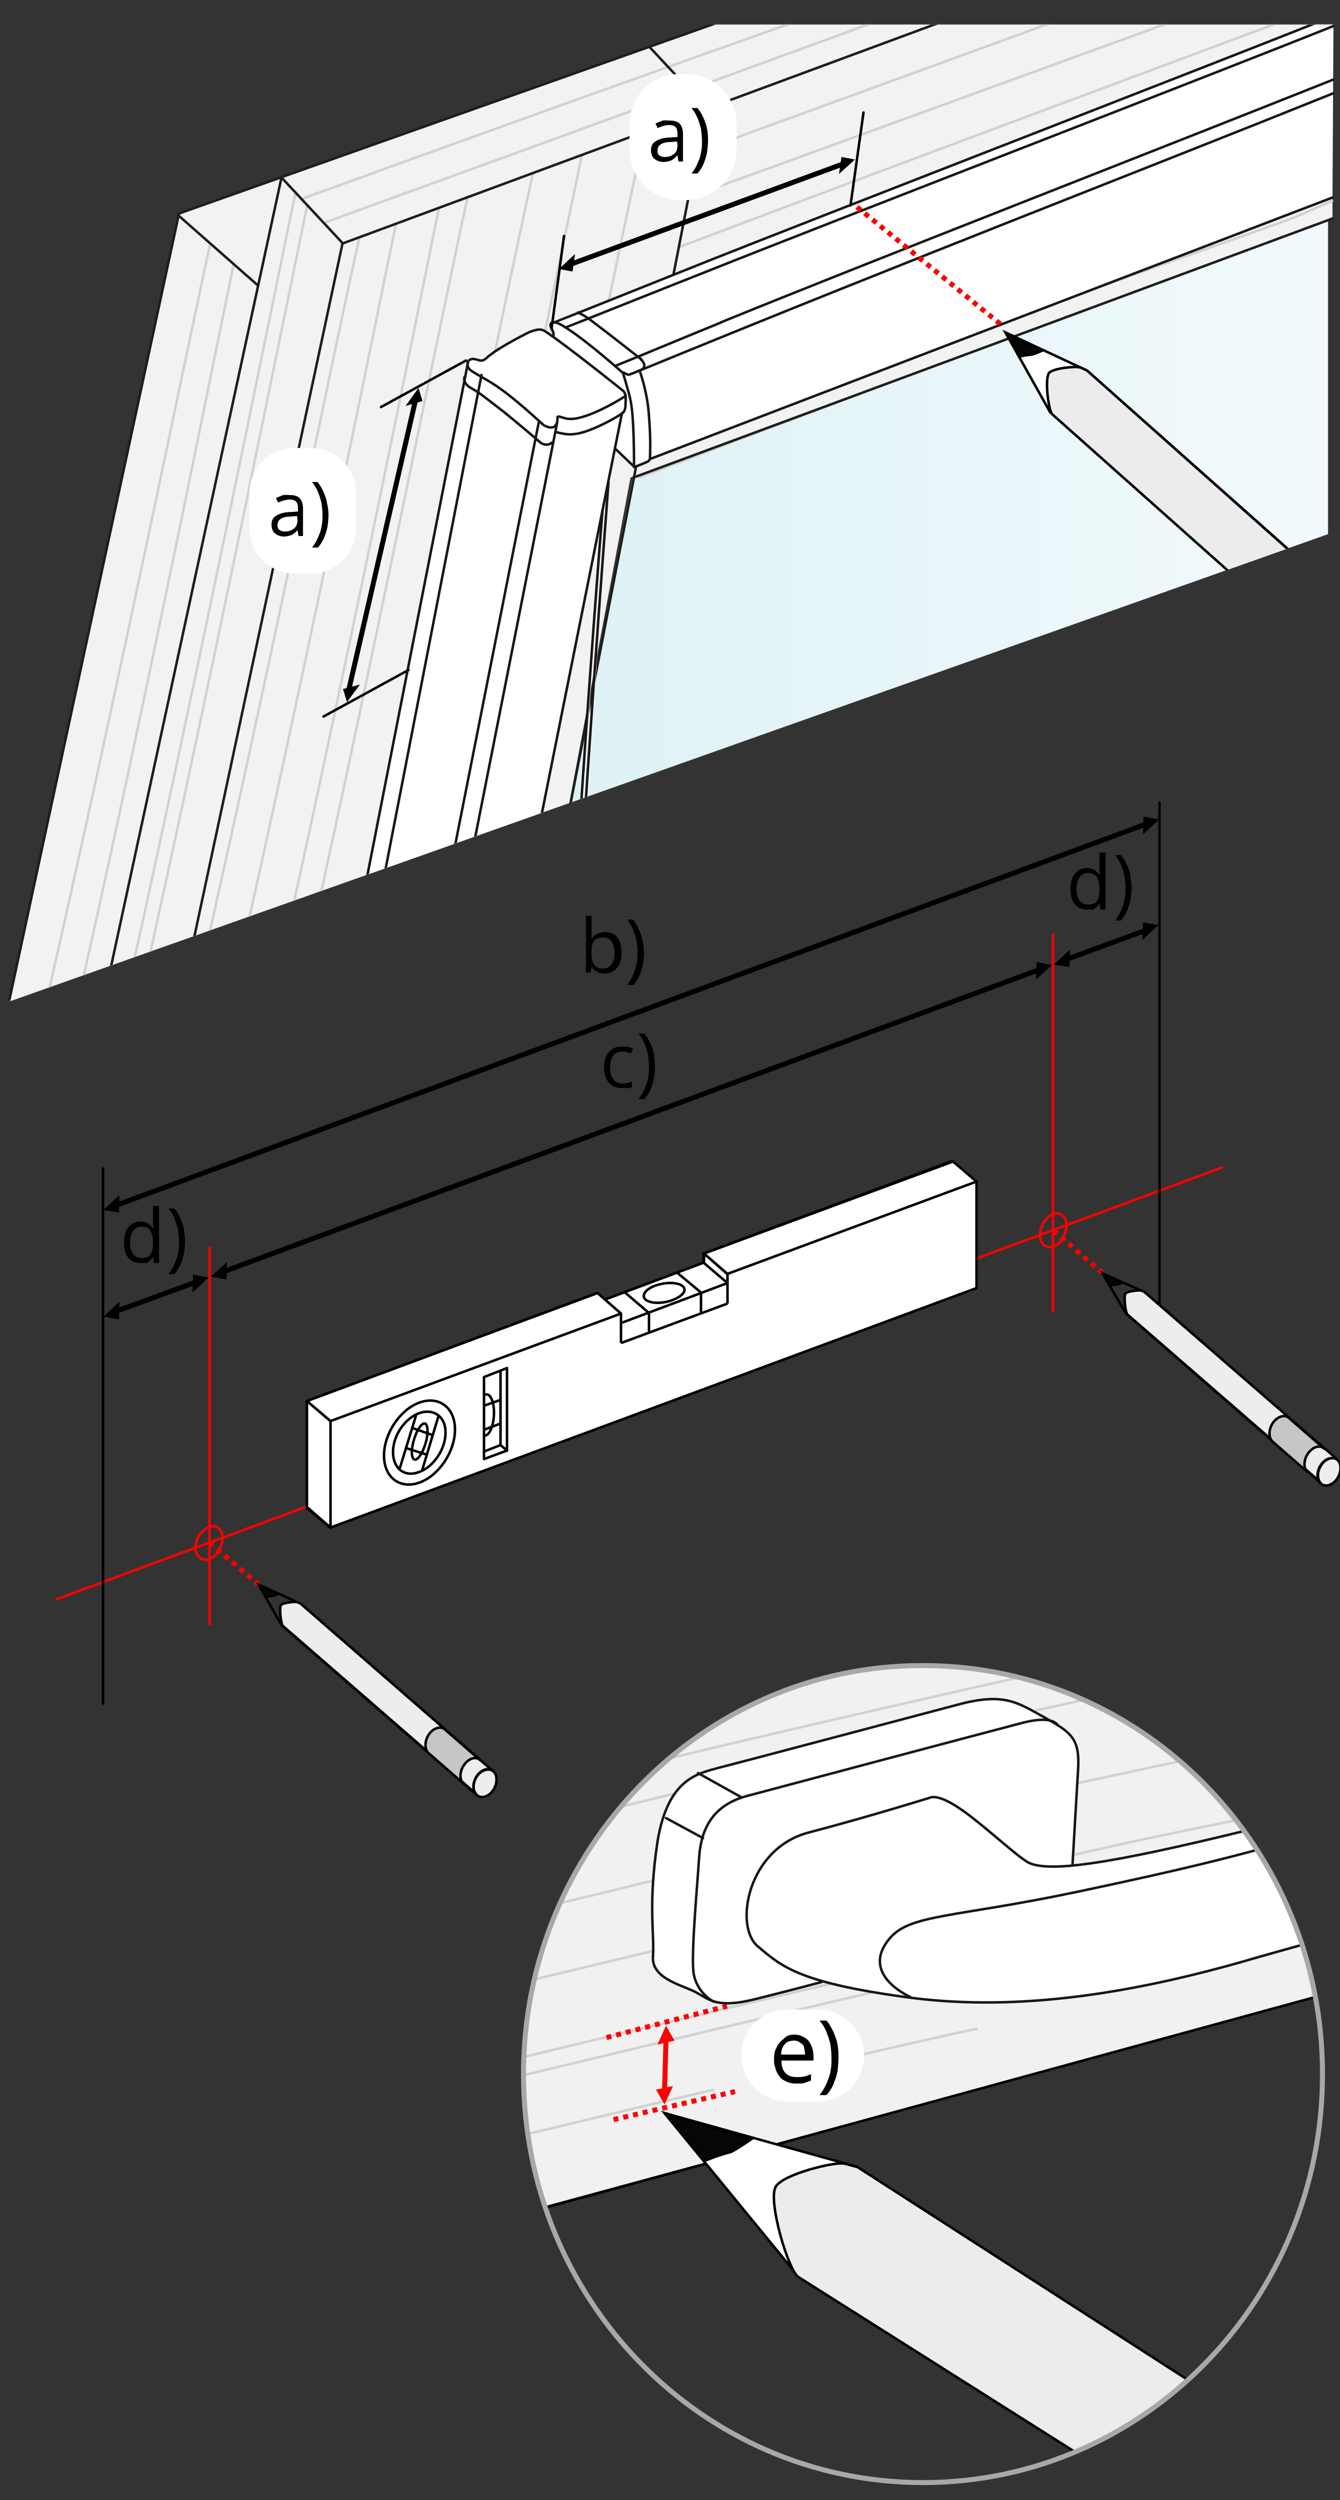 <?xml version="1.0" encoding="utf-8"?>
<!-- Generator: Adobe Illustrator 27.8.1, SVG Export Plug-In . SVG Version: 6.00 Build 0)  -->
<svg version="1.1" id="Ebene_1" xmlns="http://www.w3.org/2000/svg" xmlns:xlink="http://www.w3.org/1999/xlink" x="0px" y="0px"
	 width="268px" height="500px" viewBox="0 0 268 500" style="enable-background:new 0 0 268 500;" xml:space="preserve">
<rect x="0" y="0" width="268" height="500" fill="#333333" stroke="none"/>
<style type="text/css">
	.st0{fill:none;stroke:#D1D1D1;stroke-width:0.5;}
	.st1{fill:#FFFFFF;stroke:#000000;stroke-width:0.5;stroke-linejoin:round;stroke-miterlimit:10;}
	.st2{fill:#ECECEC;stroke:#000000;stroke-width:0.5;stroke-linecap:round;stroke-linejoin:round;stroke-miterlimit:10;}
	.st3{fill:none;stroke:#000000;stroke-width:0.5;stroke-miterlimit:10;}
	.st4{fill:none;stroke:#FF0000;stroke-width:0.5;stroke-linecap:round;stroke-linejoin:round;stroke-miterlimit:10;}
	.st5{fill:none;stroke:#000000;stroke-linecap:round;stroke-linejoin:round;}
	.st6{fill:#FFFFFF;stroke:#000000;stroke-width:0.5;stroke-miterlimit:10;}
	.st7{fill:none;stroke:#000000;stroke-width:0.5;stroke-linecap:round;stroke-linejoin:round;stroke-miterlimit:10;}
	.st8{fill:none;stroke:#FF0000;stroke-dasharray:1,1;}
	.st9{fill:#FFFFFF;}
	.st10{fill:#FFFFFF;stroke:#000000;stroke-width:0.5;stroke-linecap:round;stroke-linejoin:round;stroke-miterlimit:10;}
	.st11{fill:none;stroke:#000000;stroke-width:0.5;stroke-linejoin:round;stroke-miterlimit:10;}
	.st12{fill:#EDEDED;stroke:#000000;stroke-width:0.5;stroke-linecap:round;stroke-linejoin:round;stroke-miterlimit:10;}
	.st13{fill:#C6C6C6;stroke:#000000;stroke-width:0.5;stroke-linecap:round;stroke-linejoin:round;stroke-miterlimit:10;}
	.st14{fill:#060707;stroke:#000000;stroke-width:0.5;stroke-miterlimit:10;}
	.st15{fill:none;stroke:#1D1D1B;stroke-width:0.5;stroke-linecap:round;stroke-linejoin:round;}
	
		.st16{clip-path:url(#XMLID_00000054968669455093953870000018278211935975630240_);fill:none;stroke:#1D1D1B;stroke-width:0.5;stroke-linecap:round;stroke-linejoin:round;}
	.st17{clip-path:url(#XMLID_00000054968669455093953870000018278211935975630240_);}
	.st18{fill:#F1F1F1;}
	.st19{fill:none;stroke:#A6A8AB;stroke-width:0.4;}
	
		.st20{clip-path:url(#XMLID_00000054968669455093953870000018278211935975630240_);fill:none;stroke:#010101;stroke-width:0.5;stroke-linecap:round;stroke-linejoin:round;stroke-miterlimit:10;}
	.st21{fill:none;stroke:#FF0000;}
	.st22{fill:#FF0000;}
	.st23{clip-path:url(#XMLID_00000054968669455093953870000018278211935975630240_);fill:none;stroke:#FF0000;stroke-dasharray:1,1;}
	.st24{fill:#060606;stroke:#000000;stroke-width:0.5;stroke-miterlimit:10;}
	.st25{fill:#FFFFFF;stroke:#181716;stroke-width:0.5;stroke-linecap:round;stroke-linejoin:round;stroke-miterlimit:10;}
	.st26{fill:none;stroke:#181716;stroke-width:0.5;stroke-linecap:round;stroke-linejoin:round;stroke-miterlimit:10;}
	.st27{clip-path:url(#XMLID_00000041294664078621748780000017254876494059559073_);fill:url(#SVGID_1_);}
	.st28{clip-path:url(#XMLID_00000041294664078621748780000017254876494059559073_);}
	.st29{fill:#F2F2F2;}
	.st30{fill:none;stroke:#1D1D1B;stroke-width:0.5;stroke-linecap:round;stroke-linejoin:round;stroke-miterlimit:10;}
	.st31{clip-path:url(#XMLID_00000041294664078621748780000017254876494059559073_);fill:#FFFFFF;}
	.st32{clip-path:url(#XMLID_00000041294664078621748780000017254876494059559073_);fill:none;stroke:#FF0000;stroke-dasharray:1,1;}
	.st33{fill:#C6C6C5;stroke:#000000;stroke-width:0.5;stroke-linecap:round;stroke-linejoin:round;stroke-miterlimit:10;}
	
		.st34{clip-path:url(#XMLID_00000041294664078621748780000017254876494059559073_);fill:none;stroke:#1D1D1B;stroke-width:0.5;stroke-dasharray:1,1;}
	
		.st35{clip-path:url(#XMLID_00000041294664078621748780000017254876494059559073_);fill:none;stroke:#000000;stroke-width:0.5;stroke-linecap:round;stroke-linejoin:round;}
</style>
<g>
	<g>
		<polygon points="228.7,163.3 231.8,163.9 228.6,166.9 		"/>
	</g>
</g>
<path class="st0" d="M35,292.5"/>
<path class="st1" d="M27.6,313.3"/>
<path class="st2" d="M27.6,313.3"/>
<path class="st2" d="M35.7,314.2"/>
<path class="st3" d="M27.1,312.9"/>
<line class="st4" x1="11.4" y1="319.8" x2="244.4" y2="233.5"/>
<g>
	<g>
		<line class="st5" x1="44.5" y1="254.4" x2="207.9" y2="193.9"/>
		<g>
			<g>
				<polygon points="45.3,255.9 42.2,255.3 45.4,252.4 				"/>
			</g>
		</g>
		<g>
			<g>
				<polygon points="207.3,192.4 210.4,193 207.2,195.9 				"/>
			</g>
		</g>
	</g>
</g>
<polygon class="st6" points="61.4,301.6 61.4,280.2 119.4,258.6 121,259.9 140.7,252.5 140.7,250.7 190.4,232.2 195.1,236.3 
	195.2,257.6 66,305.5 "/>
<g>
	<g>
		<line class="st5" x1="23.1" y1="262.3" x2="39.2" y2="256.4"/>
		<g>
			<g>
				<polygon points="23.8,263.9 20.7,263.3 23.9,260.3 				"/>
			</g>
		</g>
		<g>
			<g>
				<polygon points="38.6,254.9 41.7,255.5 38.5,258.5 				"/>
			</g>
		</g>
	</g>
</g>
<line class="st5" x1="23.1" y1="241.1" x2="229.5" y2="164.7"/>
<g>
	<g>
		<g>
			<polygon points="23.8,242.5 20.7,242 23.9,239 			"/>
		</g>
	</g>
</g>
<path class="st4" d="M44.5,307.6c0,1.8-1.2,3.7-2.7,4.2s-2.7-0.6-2.7-2.3c0-1.7,1.2-3.6,2.7-4.1C43.3,304.8,44.5,305.8,44.5,307.6z"
	/>
<polyline class="st4" points="41.9,249.6 41.9,255.3 41.9,324.8 "/>
<line class="st7" x1="20.6" y1="233.7" x2="20.6" y2="340.7"/>
<path class="st4" d="M213.3,245.1c0,1.8-1.2,3.7-2.6,4.2c-1.5,0.5-2.7-0.6-2.7-2.3c0-1.7,1.2-3.7,2.6-4.2
	C212.1,242.3,213.3,243.3,213.3,245.1z"/>
<line class="st4" x1="210.6" y1="187" x2="210.6" y2="262.2"/>
<line class="st7" x1="231.9" y1="160.5" x2="231.9" y2="262.2"/>
<path class="st7" d="M128.8,276.4c0,1.8-1.2,3.7-2.7,4.2s-2.7-0.6-2.7-2.3s1.2-3.7,2.7-4.2S128.8,274.6,128.8,276.4z"/>
<path class="st7" d="M43.5,309.8"/>
<line class="st8" x1="210.7" y1="246.1" x2="220.4" y2="254.5"/>
<line class="st8" x1="41.9" y1="308.5" x2="51.7" y2="316.9"/>
<g>
	<g>
		<g>
			<polygon class="st6" points="140.8,250.7 140.8,252.5 121,259.9 121,259.9 119.5,258.6 119.5,258.6 61.4,280.2 61.4,301.4 
				66.1,305.5 195.3,257.6 195.3,236.3 190.6,232.3 			"/>
			<g>
				<g>
					<path class="st9" d="M83.9,280.5c-3.9,1.4-7.1,6.2-7.1,10.6s3.2,6.8,7.1,5.4s7.1-6.2,7.1-10.6S87.8,279.1,83.9,280.5z"/>
					<path class="st7" d="M83.9,280.5c-3.9,1.4-7.1,6.2-7.1,10.6s3.2,6.8,7.1,5.4s7.1-6.2,7.1-10.6S87.8,279.1,83.9,280.5z"/>
				</g>
				<g>
					<path class="st9" d="M83.9,282.6c-2.9,1-5.3,4.5-5.3,7.8s2.3,5.1,5.2,4c2.9-1,5.3-4.6,5.3-7.8
						C89.2,283.4,86.8,281.6,83.9,282.6z"/>
					<path class="st7" d="M83.9,282.6c-2.9,1-5.3,4.5-5.3,7.8s2.3,5.1,5.2,4c2.9-1,5.3-4.6,5.3-7.8
						C89.2,283.4,86.8,281.6,83.9,282.6z"/>
				</g>
				<g>
					<path class="st9" d="M82.8,287.9c0.6-2,1.6-3.4,2.2-3.2c0.6,0.2,0.7,2,0.1,4s-1.6,3.4-2.2,3.2
						C82.2,291.6,82.2,289.9,82.8,287.9z"/>
					<path class="st7" d="M82.8,287.9c0.6-2,1.6-3.4,2.2-3.2c0.6,0.2,0.7,2,0.1,4s-1.6,3.4-2.2,3.2
						C82.2,291.6,82.2,289.9,82.8,287.9z"/>
				</g>
				<line class="st7" x1="83.2" y1="283.1" x2="80" y2="293.5"/>
				<line class="st7" x1="87.7" y1="283.2" x2="84.5" y2="293.8"/>
				<line class="st7" x1="82.5" y1="285.6" x2="86.5" y2="287"/>
				<line class="st7" x1="81.2" y1="289.6" x2="85.3" y2="290.9"/>
			</g>
			<polygon class="st10" points="101.4,290.1 101.4,273.6 96.8,275.4 96.8,291.8 			"/>
			<line class="st7" x1="100.1" y1="274.2" x2="100.1" y2="289"/>
			<line class="st7" x1="96.9" y1="281.1" x2="100" y2="280"/>
			<line class="st7" x1="96.9" y1="285.9" x2="100.1" y2="284.7"/>
			<path class="st7" d="M97.1,278.9c0.9-0.3,1.7,1.3,1.7,3.6c0,2.3-0.8,4.4-1.7,4.6"/>
			<line class="st7" x1="100.1" y1="289" x2="96.8" y2="290.3"/>
			<line class="st7" x1="100.1" y1="289" x2="101.4" y2="290.1"/>
			<polygon class="st10" points="66.1,305.5 66.1,284.2 61.4,280.2 61.4,301.4 			"/>
		</g>
		<polyline class="st10" points="124.2,262.7 66.1,284.2 66.1,284.2 61.4,280.2 119.5,258.6 		"/>
		<line class="st7" x1="195.3" y1="236.3" x2="145.4" y2="254.8"/>
		<path class="st7" d="M190.6,232.2"/>
		<path class="st7" d="M140.8,250.7"/>
	</g>
	<line class="st3" x1="124.2" y1="268.6" x2="145.5" y2="260.7"/>
	<line class="st3" x1="124.2" y1="264.6" x2="145.5" y2="256.6"/>
	<line class="st3" x1="119.5" y1="258.6" x2="124.2" y2="262.7"/>
	<line class="st3" x1="140.8" y1="250.7" x2="145.5" y2="254.8"/>
	<line class="st3" x1="140.8" y1="252.6" x2="145.5" y2="256.6"/>
	<line class="st3" x1="140.8" y1="250.7" x2="145.5" y2="254.8"/>
	<line class="st3" x1="145.5" y1="254.8" x2="145.5" y2="260.7"/>
	<line class="st3" x1="124.2" y1="262.7" x2="124.2" y2="268.6"/>
	<polyline class="st7" points="135.4,254.5 140.2,258.5 140.2,262.4 	"/>
	<polyline class="st7" points="124.9,258.4 129.8,262.6 129.8,266.2 	"/>
	<g>
		<path class="st7" d="M131.1,257.1c2-0.7,4.4-0.7,5.4,0.1c1,0.8,0.1,2-2,2.8s-4.5,0.7-5.4-0.1C128.2,259.1,129.1,257.8,131.1,257.1
			z"/>
	</g>
</g>
<g>
	<g>
		<polyline class="st11" points="95.5,359.1 56.3,325 51.7,316.9 60.1,320.7 98.8,354.4 		"/>
		<path class="st12" d="M60.1,320.7l-0.7-0.3l0,0c-0.4-0.1-2.8,0.1-3.2,0.6c-0.4,0.6,0,3.9,0.4,4.2l0,0L95.5,359l3.2-4.7L60.1,320.7
			z"/>
		<path class="st12" d="M99.3,355.9c0,1.5-1,3-2.3,3.4c-1.2,0.4-2.3-0.5-2.3-1.9c0-1.5,1-3,2.3-3.4S99.3,354.4,99.3,355.9z"/>
		<path class="st3" d="M95.4,359c-0.4-0.4-0.7-0.9-0.7-1.7c0-1.5,1-3,2.3-3.4c0.7-0.2,1.3-0.1,1.8,0.4"/>
		<path class="st13" d="M85.7,350.6c-0.4-0.4-0.6-0.9-0.6-1.6c0-1.5,1-3,2.3-3.4c0.6-0.2,1.2-0.1,1.6,0.3l7,6.1
			c-0.4-0.4-0.9-0.5-1.6-0.3c-1.2,0.4-2.3,1.9-2.3,3.4c0,0.7,0.2,1.3,0.6,1.6L85.7,350.6z"/>
		<path class="st14" d="M53.2,319.4c0,0,0.7-0.2,1.3-0.2c0.2,0,1.1-0.4,1.1-0.4l-3.8-1.8L53.2,319.4z"/>
	</g>
</g>
<g>
	<g>
		<polyline class="st11" points="264.4,296.8 225.2,262.7 220.5,254.7 228.9,258.4 267.6,292.1 		"/>
		<path class="st12" d="M228.9,258.4l-0.6-0.3l0,0c-0.4-0.1-2.8,0.1-3.2,0.6c-0.4,0.6,0,3.9,0.4,4.2l0,0l38.9,33.8l3.2-4.7
			L228.9,258.4z"/>
		<path class="st12" d="M268.1,293.6c0,1.5-1,3-2.3,3.4c-1.2,0.4-2.3-0.5-2.3-1.9c0-1.5,1-3,2.3-3.4S268.1,292.1,268.1,293.6z"/>
		<path class="st3" d="M264.3,296.8c-0.4-0.4-0.7-0.9-0.7-1.7c0-1.5,1-3,2.3-3.4c0.7-0.2,1.4-0.1,1.8,0.4"/>
		<path class="st13" d="M254.5,288.3c-0.4-0.4-0.6-0.9-0.6-1.6c0-1.5,1-3,2.3-3.4c0.6-0.2,1.2-0.1,1.6,0.3l7,6.1
			c-0.4-0.4-0.9-0.5-1.6-0.3c-1.2,0.4-2.3,1.9-2.3,3.4c0,0.7,0.2,1.3,0.6,1.6L254.5,288.3z"/>
		<path class="st14" d="M222,257.1c0,0,0.6-0.2,1.3-0.2c0.2,0,1.1-0.4,1.1-0.4l-3.8-1.8L222,257.1z"/>
	</g>
</g>
<path class="st15" d="M201.5,214.1"/>
<g>
	<g>
		<path d="M28.1,252.6c-1,0-1.8-0.3-2.4-1s-0.9-1.7-0.9-3.1s0.3-2.4,0.9-3.1s1.4-1.1,2.4-1.1c0.4,0,0.8,0.1,1.1,0.2s0.6,0.3,0.8,0.5
			c0.2,0.2,0.4,0.4,0.6,0.6h0.1c0-0.2,0-0.4-0.1-0.6s0-0.5,0-0.6v-3.2h1.2v11.4h-1l-0.2-1.1h-0.1c-0.2,0.2-0.3,0.5-0.6,0.7
			c-0.2,0.2-0.5,0.4-0.8,0.5C29,252.5,28.6,252.6,28.1,252.6z M28.3,251.6c0.9,0,1.5-0.2,1.8-0.7s0.5-1.2,0.5-2.2v-0.2
			c0-1-0.2-1.8-0.5-2.4c-0.3-0.5-1-0.8-1.8-0.8c-0.7,0-1.3,0.3-1.7,0.9c-0.4,0.6-0.6,1.4-0.6,2.3c0,1,0.2,1.7,0.6,2.3
			C27,251.3,27.6,251.6,28.3,251.6z"/>
		<path d="M37,248.3c0,0.8-0.1,1.6-0.2,2.4c-0.2,0.8-0.4,1.5-0.7,2.2s-0.7,1.3-1.2,1.9h-1.2c0.5-0.6,0.9-1.3,1.2-2s0.6-1.4,0.7-2.2
			c0.2-0.8,0.2-1.5,0.2-2.3s-0.1-1.6-0.2-2.4c-0.2-0.8-0.4-1.5-0.7-2.2s-0.7-1.4-1.2-2h1.2c0.5,0.6,0.9,1.3,1.2,2s0.6,1.4,0.7,2.2
			C36.9,246.7,37,247.5,37,248.3z"/>
	</g>
	<g>
		<path d="M118.3,183.2v2.8c0,0.3,0,0.6,0,1c0,0.3,0,0.5,0,0.7h0.1c0.2-0.4,0.5-0.7,1-0.9s0.9-0.4,1.6-0.4c1,0,1.8,0.3,2.4,1
			s0.9,1.7,0.9,3.1c0,0.9-0.1,1.7-0.4,2.3s-0.7,1.1-1.2,1.4s-1.1,0.5-1.8,0.5c-0.6,0-1.2-0.1-1.6-0.4c-0.4-0.2-0.7-0.5-0.9-0.9h-0.1
			l-0.2,1.1h-0.9v-11.4L118.3,183.2L118.3,183.2z M120.6,187.5c-0.6,0-1,0.1-1.4,0.3c-0.3,0.2-0.6,0.6-0.7,1c-0.1,0.5-0.2,1-0.2,1.7
			v0.1c0,1,0.2,1.8,0.5,2.3s0.9,0.8,1.8,0.8c0.7,0,1.3-0.3,1.7-0.8c0.4-0.5,0.6-1.3,0.6-2.3s-0.2-1.8-0.6-2.3
			C121.9,187.7,121.4,187.5,120.6,187.5z"/>
		<path d="M128.8,190.5c0,0.8-0.1,1.6-0.2,2.4c-0.2,0.8-0.4,1.5-0.7,2.2c-0.3,0.7-0.7,1.3-1.2,1.9h-1.3c0.5-0.6,0.9-1.3,1.2-2
			c0.3-0.7,0.6-1.4,0.7-2.2c0.2-0.8,0.2-1.5,0.2-2.3s-0.1-1.6-0.2-2.4c-0.2-0.8-0.4-1.5-0.7-2.2c-0.3-0.7-0.7-1.4-1.2-2h1.2
			c0.5,0.6,0.9,1.3,1.2,2c0.3,0.7,0.6,1.4,0.7,2.2C128.7,188.9,128.8,189.7,128.8,190.5z"/>
	</g>
	<g>
		<path d="M124.5,217.6c-0.7,0-1.4-0.1-1.9-0.4c-0.6-0.3-1-0.8-1.3-1.4s-0.5-1.4-0.5-2.3c0-1,0.2-1.8,0.5-2.4s0.8-1.1,1.3-1.4
			s1.2-0.4,1.9-0.4c0.4,0,0.8,0,1.2,0.1c0.4,0.1,0.7,0.2,0.9,0.3l-0.4,1c-0.2-0.1-0.5-0.2-0.8-0.3c-0.3-0.1-0.6-0.1-0.9-0.1
			c-0.6,0-1,0.1-1.4,0.4c-0.4,0.2-0.6,0.6-0.8,1.1c-0.2,0.5-0.3,1-0.3,1.7c0,0.6,0.1,1.2,0.3,1.7c0.2,0.5,0.4,0.8,0.8,1.1
			c0.4,0.2,0.8,0.4,1.3,0.4c0.4,0,0.8,0,1.1-0.1c0.3-0.1,0.7-0.2,0.9-0.3v1.1c-0.3,0.1-0.6,0.2-0.9,0.3
			C125.3,217.5,125,217.6,124.5,217.6z"/>
		<path d="M131,213.3c0,0.8-0.1,1.6-0.2,2.4c-0.2,0.8-0.4,1.5-0.7,2.2s-0.7,1.3-1.2,1.9h-1.2c0.5-0.6,0.9-1.3,1.2-2s0.6-1.4,0.7-2.2
			c0.2-0.8,0.2-1.5,0.2-2.3s-0.1-1.6-0.2-2.4c-0.2-0.8-0.4-1.5-0.7-2.2s-0.7-1.4-1.2-2h1.2c0.5,0.6,0.9,1.3,1.2,2
			c0.3,0.7,0.6,1.4,0.7,2.2C130.9,211.7,131,212.5,131,213.3z"/>
	</g>
	<g>
		<path d="M217.4,181.9c-1,0-1.8-0.3-2.4-1c-0.6-0.7-0.9-1.7-0.9-3.1s0.3-2.4,0.9-3.1c0.6-0.7,1.4-1.1,2.4-1.1
			c0.4,0,0.8,0.1,1.1,0.2s0.6,0.3,0.8,0.5s0.4,0.4,0.6,0.6h0.1c0-0.2,0-0.4-0.1-0.6s0-0.5,0-0.6v-3.2h1.2v11.4h-1l-0.2-1.1h-0.1
			c-0.2,0.2-0.3,0.5-0.6,0.7c-0.2,0.2-0.5,0.4-0.8,0.5C218.2,181.8,217.8,181.9,217.4,181.9z M217.6,180.9c0.9,0,1.5-0.2,1.8-0.7
			s0.5-1.2,0.5-2.2v-0.2c0-1-0.2-1.8-0.5-2.4c-0.3-0.5-1-0.8-1.8-0.8c-0.7,0-1.3,0.3-1.7,0.9s-0.6,1.4-0.6,2.3c0,1,0.2,1.7,0.6,2.3
			C216.3,180.6,216.8,180.9,217.6,180.9z"/>
		<path d="M226.3,177.6c0,0.8-0.1,1.6-0.2,2.4c-0.2,0.8-0.4,1.5-0.7,2.2s-0.7,1.3-1.2,1.9H223c0.5-0.6,0.9-1.3,1.2-2
			s0.6-1.4,0.7-2.2c0.2-0.8,0.2-1.5,0.2-2.3s-0.1-1.6-0.2-2.4c-0.2-0.8-0.4-1.5-0.7-2.2s-0.7-1.4-1.2-2h1.2c0.5,0.6,0.9,1.3,1.2,2
			s0.6,1.4,0.7,2.2C226.2,176,226.3,176.8,226.3,177.6z"/>
	</g>
</g>
<g>
	<g>
		<line class="st5" x1="213.2" y1="191.9" x2="229.3" y2="186"/>
		<g>
			<g>
				<polygon points="213.9,193.4 210.8,192.9 214,189.9 				"/>
			</g>
		</g>
		<g>
			<g>
				<polygon points="228.6,184.5 231.7,185 228.5,188 				"/>
			</g>
		</g>
	</g>
</g>
<g>
	<defs>
		<path id="XMLID_00000031915257368407096870000002992432764162299048_" d="M104.7,414.8c0,45.1,35.7,81.7,79.9,81.7
			s79.9-36.6,79.9-81.7s-35.7-81.7-79.9-81.7C140.5,333,104.7,369.7,104.7,414.8z"/>
	</defs>
	<clipPath id="XMLID_00000127028341428550274550000005864291862986428311_">
		<use xlink:href="#XMLID_00000031915257368407096870000002992432764162299048_"  style="overflow:visible;"/>
	</clipPath>
	
		<path style="clip-path:url(#XMLID_00000127028341428550274550000005864291862986428311_);fill:none;stroke:#1D1D1B;stroke-width:0.5;stroke-linecap:round;stroke-linejoin:round;" d="
		M248,442.1"/>
	<g style="clip-path:url(#XMLID_00000127028341428550274550000005864291862986428311_);">
		<g>
			<path class="st7" d="M175.4,459.9"/>
		</g>
	</g>
	<g style="clip-path:url(#XMLID_00000127028341428550274550000005864291862986428311_);">
		<g>
			<g>
				<path class="st18" d="M262.3,388.4c-11.6-8.6-6.2-16-11-22.9c-18.3-26.8-51.7-41.2-84.9-33.7c-43.7,10-71,52.8-63.5,100.9
					l2.7,9.4l159.5-43.3L262.3,388.4z"/>
				<path class="st19" d="M100,414.8c0,47.8,37.8,86.5,84.6,86.5s84.6-38.7,84.6-86.5s-37.8-86.5-84.6-86.5
					C137.9,328.2,100,367.1,100,414.8"/>
			</g>
		</g>
	</g>
	<g style="clip-path:url(#XMLID_00000127028341428550274550000005864291862986428311_);">
		<path class="st0" d="M143.1,340.1c13.5-3.2,28.8-6.8,45.4-10.5"/>
		<path class="st0" d="M126.6,353.4c22.3-5.4,51.1-12.1,83.8-19.4"/>
		<path class="st0" d="M207,342.1c4.7-1,9.6-2.1,14.6-3.2"/>
		<path class="st0" d="M119.2,362.5c4.8-1.1,10.1-2.4,15.7-3.8"/>
		<path class="st0" d="M215.6,356.6c7.9-1.7,15.9-3.4,24.2-5.2"/>
		<path class="st0" d="M154.6,370.5"/>
		<path class="st0" d="M107.9,381.6c6.6-1.6,14.2-3.4,22.7-5.5"/>
		<path class="st0" d="M214.5,371c16-3.6,17.2-3.8,34.8-7.4"/>
		<path class="st0" d="M149.7,385.6"/>
		<path class="st0" d="M103.8,396.6c7.6-1.8,16.5-4,26.7-6.4"/>
		<path class="st0" d="M257.6,376.7"/>
		<path class="st0" d="M101.8,412.1c15.7-3.8,38.4-9.3,65.8-15.7"/>
		<path class="st0" d="M257.6,380.5"/>
		<path class="st0" d="M101.9,415.7c17.2-4.1,42.6-10.3,73.3-17.4"/>
		<path class="st0" d="M159.5,413.9c11.1-2.6,23.1-5.4,36-8.2"/>
		<path class="st0" d="M103,427.4c10.5-2.5,23.9-5.8,39.8-9.5"/>
	</g>
	
		<line style="clip-path:url(#XMLID_00000127028341428550274550000005864291862986428311_);fill:none;stroke:#010101;stroke-width:0.5;stroke-linecap:round;stroke-linejoin:round;stroke-miterlimit:10;" x1="265.2" y1="398.8" x2="104" y2="442.9"/>
	<g style="clip-path:url(#XMLID_00000127028341428550274550000005864291862986428311_);">
		<g>
			<line class="st21" x1="132.9" y1="418.4" x2="133.2" y2="407.9"/>
			<polygon class="st22" points="131.2,417.9 134.6,417.2 132.9,420.9 			"/>
			<polygon class="st22" points="134.9,408.1 131.5,408.9 133.2,405.1 			"/>
		</g>
	</g>
	
		<line style="clip-path:url(#XMLID_00000127028341428550274550000005864291862986428311_);fill:none;stroke:#FF0000;stroke-dasharray:1,1;" x1="122.7" y1="423.9" x2="147" y2="418.3"/>
	
		<line style="clip-path:url(#XMLID_00000127028341428550274550000005864291862986428311_);fill:none;stroke:#FF0000;stroke-dasharray:1,1;" x1="121.3" y1="407.5" x2="145.4" y2="401.2"/>
	<g style="clip-path:url(#XMLID_00000127028341428550274550000005864291862986428311_);">
		<polyline class="st1" points="159.2,454.7 132.9,422.6 171.6,433.4 		"/>
		<path class="st2" d="M239.8,477.4l-68.3-44l-3-0.8l-0.1,0.1c-1.6-0.3-11.9,2.1-13.3,4.7c-1.5,3,2.6,16.8,4.6,18l0,0l58.2,36.8"/>
		<path class="st24" d="M140.8,432.2c0,0,2.6-1.1,5.3-1.8c0.7-0.2,4.2-2.6,4.2-2.6l-17.4-5.2L140.8,432.2z"/>
	</g>
	<g style="clip-path:url(#XMLID_00000127028341428550274550000005864291862986428311_);">
		<path class="st9" d="M157.5,401.9h6.1c5.1,0,9.2,4.1,9.2,9.2v0c0,5.1-4.1,9.2-9.2,9.2h-6.1c-5.1,0-9.2-4.1-9.2-9.2v0
			C148.2,406,152.4,401.9,157.5,401.9z"/>
		<g>
			<path d="M158.8,406.9c0.8,0,1.5,0.2,2.1,0.6c0.6,0.3,1,0.8,1.3,1.5c0.3,0.6,0.5,1.4,0.5,2.2v0.9h-6.4c0,1,0.2,1.9,0.8,2.5
				c0.6,0.6,1.3,0.8,2.2,0.8c0.6,0,1.1,0,1.5-0.1c0.3-0.1,0.9-0.2,1.4-0.5v1.3c-0.5,0.2-0.9,0.3-1.4,0.5c-0.5,0.1-1,0.1-1.6,0.1
				c-0.9,0-1.6-0.2-2.3-0.6c-0.7-0.3-1.1-0.9-1.5-1.6c-0.3-0.7-0.6-1.6-0.6-2.5c0-1,0.1-1.8,0.5-2.5c0.3-0.7,0.8-1.3,1.4-1.7
				C157.2,407.2,157.9,406.9,158.8,406.9z M158.8,408.1c-0.7,0-1.4,0.2-1.8,0.7c-0.5,0.5-0.7,1.1-0.8,2.1h4.8c0-0.6-0.1-1-0.2-1.5
				c-0.1-0.5-0.5-0.7-0.8-0.9C159.7,408.2,159.2,408.1,158.8,408.1z"/>
			<path d="M167.7,411.6c0,0.9-0.1,1.8-0.2,2.7c-0.2,0.9-0.5,1.7-0.8,2.5c-0.3,0.8-0.8,1.5-1.4,2.2h-1.4c0.6-0.7,1-1.5,1.4-2.3
				c0.3-0.8,0.7-1.6,0.8-2.5c0.2-0.9,0.2-1.7,0.2-2.6c0-0.9-0.1-1.8-0.2-2.7c-0.2-0.9-0.5-1.7-0.8-2.5c-0.3-0.8-0.8-1.6-1.4-2.3h1.4
				c0.6,0.7,1,1.5,1.4,2.3c0.3,0.8,0.7,1.6,0.8,2.5C167.7,409.8,167.7,410.7,167.7,411.6z"/>
		</g>
	</g>
	<g style="clip-path:url(#XMLID_00000127028341428550274550000005864291862986428311_);">
		<g>
			<path class="st25" d="M164.3,396.4c0,0-5.6,1.5-13.2,3.4c-7.6,1.9-9.1,0.2-11.8-1.3c-2.7-1.5-9.1-2.7-8.7-7.3
				c0.3-4.6-1-10.2,0.9-22.9c2.1-12.7,8.1-13.6,12.4-14.8c4.4-1.1,39-10.3,48.1-12.7c9.2-2.4,11.8-0.1,17.3,2.9
				c0.8,0.5,1.6,0.9,2.2,1.3c3.7,2.3,4.4,4.2,4.1,9.2c-0.3,4.9-1.1,18.8-1.1,18.8"/>
			<path class="st26" d="M142.7,400.3c0,0-3.4-1.7-4-5.8c-0.5-4,0.8-17.8,1.1-22.7c0.3-4.9,1.9-10.7,9.9-12.7
				c7.9-2.1,42.4-11.3,55-14.6c6-1.5,6.8,0.5,6.8,0.5"/>
			<line class="st26" x1="133.2" y1="363.6" x2="140.6" y2="367.6"/>
			<line class="st26" x1="139.6" y1="354.6" x2="148.2" y2="359.4"/>
			<path class="st25" d="M251.3,365.5c-0.5,0.1-1.6,0.5-2.1,0.6c-27.8,6.8-39.8,8.5-43.7,6.3c-2.5-1.5-8.1-6.8-12.8-10.2
				c-0.1-0.1-0.2-0.1-0.3-0.2c-2.4-1.7-4.5-2.7-6-2.6c0,0-12.5,3.9-24.7,7.1s-14.9,18.7-10.2,22.7c4.7,4,8.1,7.2,28.9,10.1
				c20.7,3,43.7,0.2,70.6-7.7c3.8-1.1,8.6-2.4,11.3-3.2"/>
			<path class="st26" d="M182.1,399.4c0,0-10.4-4.5-4.1-11.8c4.1-4.8,12.9-4.1,37.2-9.2c14.2-3,26.8-5.8,38.6-9.1"/>
		</g>
	</g>
	
		<use xlink:href="#XMLID_00000031915257368407096870000002992432764162299048_"  style="overflow:visible;fill:none;stroke:#A6A8AB;"/>
</g>
<g>
	<defs>
		<polygon id="XMLID_00000143601282161498331910000014343545625513379767_" points="-4.9,202.7 266.8,106.4 266.8,4.9 -4.9,4.9 		
			"/>
	</defs>
	<clipPath id="XMLID_00000121987381770620801970000015713396623413095847_">
		<use xlink:href="#XMLID_00000143601282161498331910000014343545625513379767_"  style="overflow:visible;"/>
	</clipPath>
	
		<linearGradient id="SVGID_1_" gradientUnits="userSpaceOnUse" x1="106.522" y1="-281.62" x2="265.543" y2="-281.62" gradientTransform="matrix(1 0 0 1 4.000000e-02 403.564)">
		<stop  offset="0" style="stop-color:#DCF1F4"/>
		<stop  offset="6.713010e-07" style="stop-color:#DCF1F4"/>
		<stop  offset="1" style="stop-color:#F3FAFD"/>
	</linearGradient>
	<polygon style="clip-path:url(#XMLID_00000121987381770620801970000015713396623413095847_);fill:url(#SVGID_1_);" points="
		126.7,94.6 265.6,44.1 265.6,199.8 106.6,199.8 	"/>
	<g style="clip-path:url(#XMLID_00000121987381770620801970000015713396623413095847_);">
		<polygon class="st29" points="266.5,43.7 126.1,95.5 106.5,199.8 1.9,201 35.8,42.7 266.6,-39.1 266.5,27.3 266.5,31 266.5,33.3 
					"/>
		<g>
			<path class="st0" d="M38.9,199.7c14-60.7,28.9-134.3,33-152.3"/>
			<path class="st0" d="M46.2,199.8c15-65.8,29.9-140.2,33-155.1"/>
			<path class="st0" d="M54.5,199.8C69.6,132.4,84.7,56.7,87.8,41.5"/>
			<path class="st0" d="M71.3,199.8c13.3-58.4,28.4-134,35.3-165.2"/>
			<path class="st0" d="M80.8,199.8C94.2,139.3,109.7,62.3,116.4,31"/>
		</g>
		<path class="st0" d="M9.4,199.8C23.9,136.4,38.7,63.6,42.1,48.5"/>
		<path class="st0" d="M15.7,199.8C29.5,138.9,43.6,67.7,46.7,53"/>
		<path class="st0" d="M25.1,199.8c15.4-69,30.7-145.8,34-161.2"/>
		<path class="st0" d="M28,199.8C43.1,132.2,58.2,56.3,61.5,40.9"/>
		<path class="st0" d="M59.5,199.8c13.5-60,28.3-134.3,34-160.3"/>
		<path class="st0" d="M91.8,199.8c11.8-52.6,31-145,37.1-173.4"/>
		<g>
			<path class="st0" d="M134.2,64c35.1-13.3,105-39.5,132.3-49.9"/>
			<path class="st0" d="M131.4,75.4c9.3-3.5,22.8-8.7,38-14.5c9.4-3.6,19.4-7.4,29.7-11.3c1-0.4,1.9-0.7,2.9-1.1
				c38.1-14.5,48.4-18.4,64.5-24.6"/>
			<path class="st0" d="M202,55.7c6-2.3,38.8-14.9,64.3-24.6"/>
			<path class="st0" d="M129.6,83.4c13.9-5.3,59.9-22.9,72.4-27.7"/>
			<path class="st0" d="M127.8,90c17.7-6.7,116.3-41,131-46.5c0.5-0.2,7.4-3.2,7.8-3.4"/>
			<path class="st0" d="M127.8,95.5c15.5-5.9,30.2-11.5,44-16.7"/>
			<path class="st0" d="M135.6,49.5C172,35.7,238.4,11,266.5,0.5"/>
			<path class="st0" d="M137.7,39.5c72.6-26.4,92.8-33.8,128.9-46.8"/>
			<path class="st0" d="M60.3,39.8C161,3.2,208.3-12.8,266.5-33.5"/>
			<path class="st0" d="M64.7,44.6c97.5-35.4,143.9-52.7,202-73.4"/>
			<line class="st0" x1="139.4" y1="30.4" x2="266.6" y2="-16"/>
		</g>
		<line class="st30" x1="266.6" y1="-24.6" x2="68.5" y2="48.7"/>
		<line class="st30" x1="266.5" y1="43.7" x2="126.7" y2="95.5"/>
		<polyline class="st30" points="1.9,199.8 35.8,42.7 266.6,-39.1 		"/>
		<line class="st30" x1="56.3" y1="35.5" x2="20.8" y2="199.8"/>
		<line class="st30" x1="68.5" y1="48.7" x2="36.2" y2="199.8"/>
		<line class="st30" x1="35.7" y1="43.1" x2="51.6" y2="57.1"/>
		<line class="st30" x1="56.3" y1="35.5" x2="68.4" y2="48.5"/>
		<line class="st30" x1="130" y1="9.5" x2="141.3" y2="21.6"/>
		<line class="st30" x1="141.1" y1="22" x2="106.5" y2="199.8"/>
	</g>
	<path style="clip-path:url(#XMLID_00000121987381770620801970000015713396623413095847_);fill:#FFFFFF;" d="M68.6,199.9L93.7,72
		c0.4-0.8,0.7-0.3,2.7-0.1c0.7,0.1,1.6-1.2,4-2.7s4.3-2.6,6.2-3.2c1.8-0.7,1.8-0.5,2.7,0.1s1.6,1,1.6,1s-0.6-0.8-0.6-2
		c0-0.9,3.8-1.9,3.9-2c0.2-0.1,27-10.8,27-10.8L266.7,3l-0.2,36.5L130,91.9c0,0-0.9,0.8-1.8,1.2c-0.9,0.4-1.3,0.3-1.3,0.3l-3.8-3.6
		l-22,109.8L68.6,199.9z"/>
	<g style="clip-path:url(#XMLID_00000121987381770620801970000015713396623413095847_);">
		<g>
			<g>
				<g>
					<path class="st26" d="M128.2,71.9c0,0,1.5,1.3,0,2.1c-1.2,0.4-2.4,1.1-2.7,0.9c-0.5-0.2-0.8-0.4-0.8-0.4"/>
					<g>
						<g>
							<path class="st26" d="M119.9,70.3"/>
						</g>
					</g>
					<path class="st26" d="M124.6,74.6c0,0-6.8-6.1-11.3-9c-3.3-2.2-3.5-0.7-3,0l0.4,1v0.5"/>
					<path class="st26" d="M125.5,93.1"/>
					<path class="st26" d="M129,73.3"/>
					<path class="st26" d="M124.6,74.6c0,0,1.1,3.6,1.4,5c0.9,3.3,0.8,13.8,0.8,13.8c0.4-0.1,1.4-0.5,2.1-0.8s1.1-0.4,1.1-1.1
						c0-0.7,0.2-3.1-0.2-8.2c-0.3-5.1-1.9-9.2-1.9-9.2"/>
				</g>
				<g>
					<path class="st26" d="M109.9,69.1"/>
					<path class="st26" d="M114.5,73.2"/>
					<path class="st26" d="M113.9,70.9"/>
					<path class="st26" d="M266.5,39.5L130,91.8"/>
					<path class="st26" d="M211.3,36.7"/>
					<path class="st26" d="M144.1,64.5c27.9-11.4,88.5-35,122.6-48.6"/>
					<path class="st26" d="M123,73.2c5.5-2.2,16.7-6.9,21.2-8.7"/>
					<path class="st26" d="M128.2,74c54.6-22.4,98.1-39.1,138.6-55.4"/>
					<path class="st26" d="M142.1,54c21.5-8.6,102.2-39.8,124.6-48.8"/>
					<path class="st26" d="M113.1,65.5c0.1,0,19.6-7.8,29-11.5"/>
					<path class="st26" d="M141.6,52.2c22.1-8.8,103.1-40.2,125.1-49"/>
					<path class="st26" d="M110.5,64.6c0.1,0,21.1-8.4,31.1-12.4"/>
					<path class="st26" d="M121.3,78.6"/>
					<path class="st26" d="M116.1,74.2"/>
					<path class="st26" d="M159.2,56.5"/>
					<path class="st26" d="M124,73.8"/>
					<path class="st26" d="M266.8,15.8"/>
				</g>
				<path class="st26" d="M115.6,62.5c0,0,0.9,0.4,1.8,1c0.9,0.6,5.4,4.1,5.4,4.1c5.5,4.3,5.5,4.3,5.5,4.3"/>
			</g>
			<g>
				<g>
					<path class="st25" d="M114.1,199.5c0.8-25.8,6.4-98.2,6.4-97.3"/>
					<path class="st25" d="M121.7,96.5c0,0.1-5.8,75.4-6.7,103"/>
				</g>
			</g>
			<g>
				<path class="st26" d="M85,199.5l22.8-115.3"/>
				<path class="st26" d="M88.6,200l22.8-115.3"/>
				<path class="st26" d="M93.6,72.5l-25,127.4"/>
				<path class="st26" d="M72.1,199.6L96.3,75"/>
				<path class="st26" d="M101,199.5l23.4-116.9"/>
				<path class="st26" d="M111.4,84.5c0.3-1-0.4-1.5,1.1-1c1,0.3,2,0.6,4.9-0.4c3.9-1.4,7.7-3.9,7.7-3.9c0-0.4-0.2-0.9-0.8-1.3
					c0,0-10.7-8.6-15.2-11.6c-0.9-0.6-1.5-0.5-3.2,0.1c0,0-5.5,2.7-8,4.7c-1.3,1.1-1.3,1.2-2.6,0.8c-2-0.6-2.3,1.4-1.1,2.2
					c1.7,1.2,3.6,1.9,6.9,4.4s7.6,6.5,7.6,6.5S110.9,86.4,111.4,84.5z"/>
				<path class="st26" d="M111.2,86.4c1.9,0.5,3.3,0.8,6.2-0.2c3.9-1.4,7-3.5,7-3.5c0.5-0.4,0.7-0.8,0.7-1.9c0.1-1.1,0-1.7,0-1.7"/>
				<path class="st26" d="M110.4,88.5c-1,0.9-2.2,0.1-2.2,0.1s-3.7-3.2-7.4-6.2c-3.8-2.9-4.5-3.6-6.6-4.8c-1.6-0.9-1.4-2-1.3-2.2"/>
			</g>
			<line class="st26" x1="123" y1="89.7" x2="126.9" y2="93.4"/>
		</g>
	</g>
	
		<line style="clip-path:url(#XMLID_00000121987381770620801970000015713396623413095847_);fill:none;stroke:#FF0000;stroke-dasharray:1,1;" x1="171.4" y1="41.4" x2="200.3" y2="65"/>
	<g style="clip-path:url(#XMLID_00000121987381770620801970000015713396623413095847_);">
		<polyline class="st1" points="286.1,150.1 210,82.4 201.1,66.5 217.4,74.1 292.6,140.9 		"/>
		<path class="st2" d="M217.4,74.1l-1.3-0.6H216c-0.7-0.3-5.4,0.1-6.2,1.1c-0.9,1.2-0.1,7.7,0.7,8.3l0,0l75.5,67.2l6.5-9.2
			L217.4,74.1z"/>
		<path class="st2" d="M293.6,143.9c0,2.9-2,5.9-4.5,6.6s-4.4-0.9-4.4-3.8c0-2.9,2-5.9,4.5-6.6C291.6,139.3,293.6,141,293.6,143.9z"
			/>
		<path class="st3" d="M286,150c-0.8-0.7-1.3-1.8-1.3-3.3c0-2.9,2-5.9,4.5-6.6c1.4-0.4,2.6-0.1,3.5,0.9"/>
		<path class="st33" d="M267,133.2c-0.8-0.7-1.2-1.8-1.2-3.2c0-2.9,2-5.9,4.5-6.6c1.2-0.4,2.3-0.1,3.1,0.5L287,136
			c-0.8-0.7-1.8-0.9-3-0.6c-2.4,0.8-4.5,3.8-4.5,6.6c0,1.4,0.4,2.5,1.2,3.2L267,133.2z"/>
		<path class="st24" d="M203.9,71.3c0,0,1.3-0.3,2.5-0.4c0.3,0,2.1-0.8,2.1-0.8l-7.4-3.6L203.9,71.3z"/>
	</g>
	
		<path style="clip-path:url(#XMLID_00000121987381770620801970000015713396623413095847_);fill:none;stroke:#1D1D1B;stroke-width:0.5;stroke-dasharray:1,1;" d="
		M82.8,65.5"/>
	
		<line style="clip-path:url(#XMLID_00000121987381770620801970000015713396623413095847_);fill:none;stroke:#000000;stroke-width:0.5;stroke-linecap:round;stroke-linejoin:round;" x1="110.3" y1="65.8" x2="112.8" y2="47.2"/>
	
		<line style="clip-path:url(#XMLID_00000121987381770620801970000015713396623413095847_);fill:none;stroke:#000000;stroke-width:0.5;stroke-linecap:round;stroke-linejoin:round;" x1="170.1" y1="41.1" x2="172.7" y2="22.5"/>
	<g style="clip-path:url(#XMLID_00000121987381770620801970000015713396623413095847_);">
		<g>
			<line class="st5" x1="114" y1="52.9" x2="169.1" y2="32.6"/>
			<g>
				<polygon points="114.5,54.3 111.8,53.8 115,50.8 				"/>
			</g>
			<g>
				<polygon points="168.3,31.4 171,31.9 167.8,34.8 				"/>
			</g>
		</g>
	</g>
	
		<line style="clip-path:url(#XMLID_00000121987381770620801970000015713396623413095847_);fill:none;stroke:#000000;stroke-width:0.5;stroke-linecap:round;stroke-linejoin:round;" x1="76.2" y1="81.4" x2="93.2" y2="72.1"/>
	
		<line style="clip-path:url(#XMLID_00000121987381770620801970000015713396623413095847_);fill:none;stroke:#000000;stroke-width:0.5;stroke-linecap:round;stroke-linejoin:round;" x1="64.7" y1="143.3" x2="81.7" y2="134"/>
	<g style="clip-path:url(#XMLID_00000121987381770620801970000015713396623413095847_);">
		<g>
			<line class="st5" x1="83.2" y1="79.6" x2="69.7" y2="138.2"/>
			<g>
				<polygon points="72,136.9 69.4,140.4 68.6,137.8 				"/>
			</g>
			<g>
				<polygon points="81.1,81.2 83.7,77.6 84.5,80.2 				"/>
			</g>
		</g>
	</g>
	<g style="clip-path:url(#XMLID_00000121987381770620801970000015713396623413095847_);">
		<path class="st9" d="M135.9,14.8h1.4c5.5,0,10,4.5,10,10V30c0,5.5-4.5,10-10,10h-1.4c-5.5,0-10-4.5-10-10v-5.2
			C125.9,19.3,130.4,14.8,135.9,14.8z"/>
		<g>
			<path d="M133.8,24.1c1,0,1.7,0.2,2.1,0.6s0.7,1.1,0.7,2.1v5.5h-0.9l-0.2-1.2h-0.1c-0.2,0.3-0.5,0.5-0.7,0.7s-0.5,0.3-0.8,0.4
				s-0.7,0.2-1.2,0.2s-0.9-0.1-1.3-0.3c-0.4-0.2-0.7-0.4-0.9-0.8c-0.2-0.3-0.3-0.8-0.3-1.3c0-0.8,0.3-1.4,1-1.8s1.6-0.7,2.9-0.7
				l1.4-0.1v-0.5c0-0.7-0.1-1.2-0.4-1.5s-0.7-0.4-1.3-0.4c-0.4,0-0.8,0.1-1.2,0.2s-0.7,0.3-1.1,0.4l-0.4-0.9
				c0.4-0.2,0.8-0.3,1.2-0.5S133.3,24.1,133.8,24.1z M135.4,28.3l-1.2,0.1c-1,0-1.7,0.2-2.1,0.5s-0.6,0.7-0.6,1.2s0.1,0.8,0.4,1
				s0.6,0.3,1.1,0.3c0.7,0,1.3-0.2,1.8-0.6s0.7-1,0.7-1.8L135.4,28.3L135.4,28.3z"/>
			<path d="M141.6,28.2c0,0.8-0.1,1.6-0.2,2.4c-0.2,0.8-0.4,1.5-0.7,2.2s-0.7,1.3-1.2,1.9h-1.2c0.5-0.6,0.9-1.3,1.2-2
				c0.3-0.7,0.6-1.4,0.7-2.2c0.2-0.8,0.2-1.5,0.2-2.3s-0.1-1.6-0.2-2.4c-0.2-0.8-0.4-1.5-0.7-2.2s-0.7-1.4-1.2-2h1.2
				c0.5,0.6,0.9,1.3,1.2,2s0.6,1.4,0.7,2.2C141.6,26.5,141.6,27.3,141.6,28.2z"/>
		</g>
	</g>
	<g style="clip-path:url(#XMLID_00000121987381770620801970000015713396623413095847_);">
		<path class="st9" d="M58.9,89.6h3.3c5,0,9,4,9,9v7.1c0,5-4,9-9,9h-3.3c-5,0-9-4-9-9v-7.1C49.9,93.6,53.9,89.6,58.9,89.6z"/>
		<g>
			<path d="M57.8,99c1,0,1.7,0.2,2.1,0.6s0.7,1.1,0.7,2.1v5.5h-0.9l-0.2-1.2h0c-0.2,0.3-0.5,0.5-0.7,0.7s-0.5,0.3-0.8,0.4
				c-0.3,0.1-0.7,0.2-1.2,0.2s-0.9-0.1-1.3-0.3c-0.4-0.2-0.7-0.4-0.9-0.8c-0.2-0.3-0.3-0.8-0.3-1.3c0-0.8,0.3-1.4,1-1.8
				s1.6-0.7,2.9-0.7l1.4-0.1v-0.5c0-0.7-0.1-1.2-0.4-1.5s-0.7-0.4-1.3-0.4c-0.4,0-0.8,0.1-1.2,0.2s-0.7,0.3-1.1,0.4l-0.4-0.9
				c0.4-0.2,0.8-0.3,1.2-0.5S57.3,99,57.8,99z M59.4,103.2l-1.2,0.1c-1,0-1.7,0.2-2.1,0.5s-0.6,0.6-0.6,1.2c0,0.5,0.1,0.8,0.4,1
				s0.6,0.3,1.1,0.3c0.7,0,1.3-0.2,1.8-0.6s0.7-1,0.7-1.8L59.4,103.2L59.4,103.2z"/>
			<path d="M65.7,103c0,0.8-0.1,1.6-0.2,2.4c-0.2,0.8-0.4,1.5-0.7,2.2c-0.3,0.7-0.7,1.3-1.2,1.9h-1.2c0.5-0.6,0.9-1.3,1.2-2
				c0.3-0.7,0.6-1.4,0.7-2.2c0.2-0.8,0.2-1.5,0.2-2.3s-0.1-1.6-0.2-2.4c-0.2-0.8-0.4-1.5-0.7-2.2c-0.3-0.7-0.7-1.4-1.2-2h1.1
				c0.5,0.6,0.9,1.3,1.2,2c0.3,0.7,0.6,1.4,0.7,2.2C65.6,101.4,65.7,102.2,65.7,103z"/>
		</g>
	</g>
</g>
</svg>
